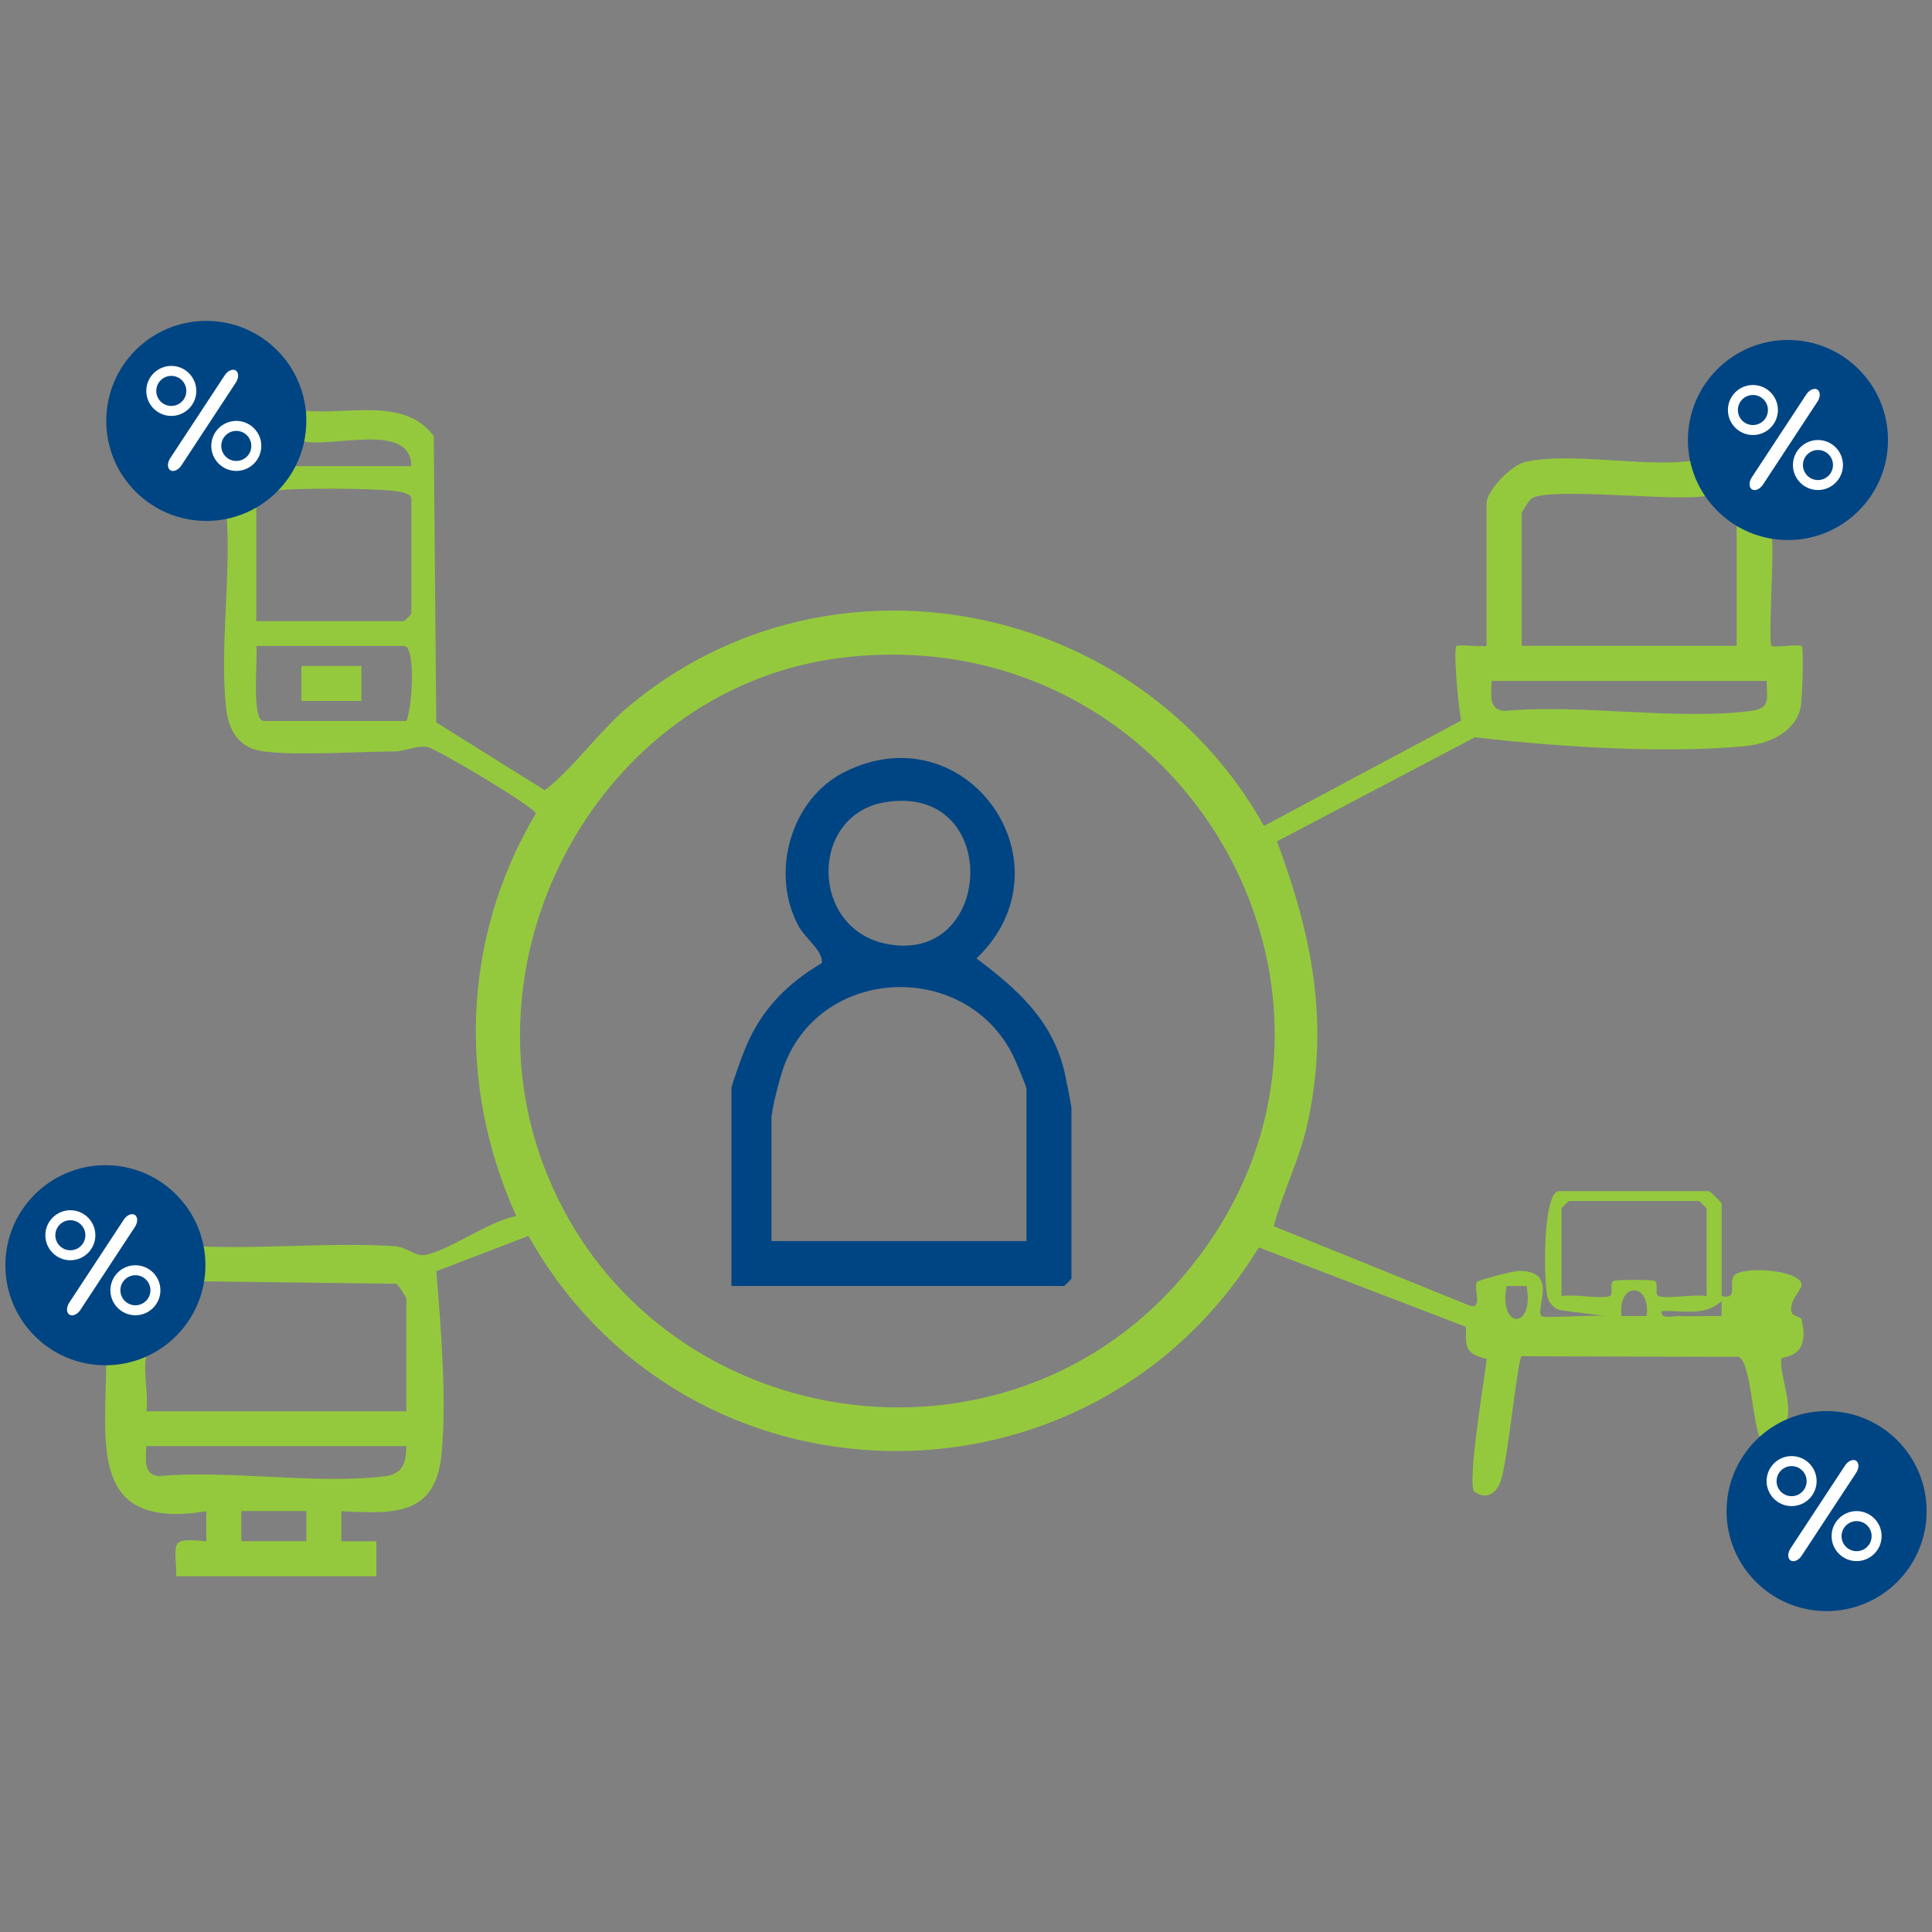 <?xml version="1.0" encoding="UTF-8"?> <svg xmlns="http://www.w3.org/2000/svg" viewBox="0 0 360 360"><rect x="0" y="0" width="360" height="360" fill="#808080" stroke="none"/><defs><style> .cls-1 { fill: #004583; } .cls-2 { fill: #95c93d; } .cls-3 { fill: #fff; } .cls-4 { fill: #083c75; } </style></defs><rect class="cls-2" x="56.15" y="124.09" width="11.18" height="6.52"></rect><path class="cls-2" d="M57.08,76.56c7.9.7,18.36-2.54,23.74,4.68l.47,53.37,20.22,12.65c5.61-4.37,10.03-10.95,15.7-15.69,37.47-31.29,94.77-19.77,118.31,22.33l36.76-19.64c-.5-2.12-1.54-13.25-.88-13.9.3-.3,4.44.21,5.6,0v-26.56c0-2.4,4.64-7.15,7.18-7.72,8.43-1.9,22,1,31.02-.2.07.35,2.54,6.09,2.8,6.52-5.9,1.14-29-1.72-32.61.47-.42.25-1.86,2.53-1.86,2.79v24.69h40.07v-22.36c.89.49,5.37,1.74,6.52,1.86.55,2.85-.73,19.79,0,20.51.37.36,5.23-.37,5.6,0,.41.4.12,10.05-.2,11.46-1.09,4.83-6.19,6.82-10.48,7.22-15.19,1.42-35.17.1-50.21-1.66l-36.89,19.4c6.61,17.69,9.82,33.84,5.66,52.71-1.46,6.6-4.67,12.87-6.26,19l36.53,14.8c2.63.76.52-3.45,1.4-4.46.27-.3,6.63-2.02,7.77-2.02,7.56,0,2.88,7.1,4.22,8.44.43.43,10.25-.32,12.11-.01l-8.66-1.11c-1.1-.32-2.01-1.23-2.33-2.33-.77-2.61-.98-19.85,2.14-19.85h27.96c.16,0,2.33,2.16,2.33,2.33v17.24c3.16.69,1.25-2.34,2.27-3.77,1.34-1.89,12.06-1.21,12.62,1.51.18.87-1.88,2.56-1.96,4.62-.07,1.69,1.75,1.19,1.95,2,1.81,7.48-3.68,6.69-3.78,7.35-.39,2.57,2.11,8.2,1,11.59-.27.13-4.35,3.41-4.66,3.73-1.79-2.79-1.88-14.89-4.32-15.72l-40.41-.11c-.83.86-2.59,19.99-3.98,23.51-.88,2.23-2.81,3.23-4.79,1.72-1.5-1.14,1.89-21.28,2.29-24.73-4.07-1.03-3.88-1.94-3.89-5.99l-38.59-14.8c-31.42,51.41-106.5,50.49-136.09-2.14l-17.16,6.58c.83,10.49,1.95,23.57.97,34.04-1.09,11.61-8.94,11.17-18.68,10.68v5.6s6.53,0,6.53,0v6.53h-37.28c-.09-6.4-1.46-7.21,5.6-6.52v-5.6c-21.87,3.52-18.77-12.16-18.64-27.95,2.63-.03,4.87-.95,7.45-.93-.66,2.6.48,7.32,0,10.25h48.46v-20.97c0-.26-1.45-2.54-1.86-2.79l-37.27-.47c.42-2.89.57-3.51,0-6.52,12.08.57,24.83-.76,36.83-.03,2.19.13,3.96,1.8,5.4,1.69,4.03-.32,12.66-6.61,17.4-7.26-11.06-24.37-10.08-51.97,3.61-75.02-.1-1.18-18.64-12.16-20.15-12.4-2.17-.35-4.11.81-6.25.82-7.22.03-17.54.82-24.3,0-4.45-.54-6.5-3.71-6.98-7.94-1.28-11.44,1-25.13.02-36.83,1.72-.21,3.77-1.3,5.59-1.86v22.36h27.49c.1,0,1.4-1.3,1.4-1.4v-21.43c0-1.02-2.28-1.34-3.21-1.45-4.06-.48-19.17-.63-22.88.05.75-1.7,2.95-3.21,3.73-4.66h22.36c-.13-8.38-14.61-3.32-20.5-4.66.14-.55.94-5.31.93-5.59ZM75.72,134.34c1.06-2.2,1.87-13.98-.47-13.98h-27.49c.31,2.27-.99,13.98,1.4,13.98h26.56ZM157.51,122.48c-44.08,4.96-71.54,52.92-56.43,94.12,18.22,49.66,84.32,61.75,119.04,21.61,42.37-48.97,1.9-122.98-62.61-115.73ZM329.18,126.88h-51.25c-.03,2.32-.69,5.31,2.33,5.59,14.36-1.32,31.74,1.75,45.71.04,3.97-.48,3.28-1.98,3.22-5.64ZM318,241.5v-16.31c0-.1-1.3-1.4-1.4-1.4h-24.23c-.1,0-1.4,1.3-1.4,1.4v16.31c2.65-.4,6.4.54,8.81.06,1.12-.22-.1-2.7,1.02-2.92,1.03-.2,6.34-.2,7.37,0,1.12.22-.1,2.7,1.02,2.92,2.41.47,6.16-.46,8.81-.06ZM284.45,239.63h-3.72c-1.54,8.17,5.26,8.17,3.72,0ZM306.82,245.23c.83-6.34-5.45-6.46-4.67,0h4.67ZM320.8,245.23v-2.79c-3.24,2.94-7.15,1.66-11.18,1.87-.22,1.63,2.11.88,3.25.92,2.64.11,5.31-.06,7.94,0ZM75.72,269.46H27.26c-.03,2.32-.69,5.31,2.33,5.59,13.24-1.18,29.09,1.57,41.99.05,3.42-.4,4.09-2.37,4.14-5.64ZM57.08,281.57h-12.12v5.6h12.12v-5.6Z"></path><path class="cls-4" d="M331.04,82.16c.29-.46.46-1.16.93-1.86-.09.66-.37,1.5-.93,1.86Z"></path><path class="cls-4" d="M17.01,235.91c.12-.34.89-.7.93-.93-.31.26-.57.77-.93.93Z"></path><path class="cls-1" d="M136.29,239.64v-36.81c0-.68,2.12-6.39,2.63-7.62,2.93-7.05,7.7-11.92,14.21-15.75.34-2.19-3.04-4.55-4.31-6.87-5.38-9.83-1.54-23.73,8.6-28.77,22.82-11.33,42.8,17.24,24.54,34.77,7.51,5.67,14,11.34,16.34,20.92.26,1.06,1.35,6.5,1.35,7.04v31.68c0,.1-1.3,1.4-1.4,1.4h-61.97ZM164.93,149.48c-14.09,2.31-14.11,23.48.2,26.39,20.22,4.11,21.63-29.96-.2-26.39ZM191.27,231.25v-28.42c0-.32-1.99-5.1-2.42-5.97-8.68-17.92-35.73-17.12-42.76,1.79-.73,1.96-2.34,8.08-2.34,9.77v22.83h47.52Z"></path><g><path class="cls-4" d="M31,76.56c-1.53-1.01-.77-7.15,2.3-6.51s1.24,8.84-2.3,6.51Z"></path><path class="cls-4" d="M42.64,80.3c3.73-1.12,4.32,4.83,1.85,5.57-3.73,1.12-4.32-4.83-1.85-5.57Z"></path><circle class="cls-1" cx="38.44" cy="78.43" r="18.64"></circle><path class="cls-3" d="M31.92,77.5c-2.57,0-4.66-2.09-4.66-4.66s2.09-4.66,4.66-4.66,4.66,2.09,4.66,4.66-2.09,4.66-4.66,4.66ZM31.92,70.04c-1.54,0-2.8,1.25-2.8,2.8s1.25,2.8,2.8,2.8,2.8-1.25,2.8-2.8-1.25-2.8-2.8-2.8Z"></path><path class="cls-3" d="M44.03,87.75c-2.57,0-4.66-2.09-4.66-4.66s2.09-4.66,4.66-4.66,4.66,2.09,4.66,4.66-2.09,4.66-4.66,4.66ZM44.03,80.29c-1.54,0-2.8,1.25-2.8,2.8s1.25,2.8,2.8,2.8,2.8-1.25,2.8-2.8-1.25-2.8-2.8-2.8Z"></path><path class="cls-3" d="M33.79,86.74c-.56.86-1.49,1.25-2.06.88s-.58-1.38-.01-2.24l10.16-15.46c.56-.86,1.49-1.25,2.06-.88s.58,1.38.01,2.24l-10.16,15.46Z"></path></g><g><path class="cls-4" d="M325.72,80.12c-1.53-1.01-.77-7.15,2.3-6.51s1.24,8.84-2.3,6.51Z"></path><path class="cls-4" d="M337.36,83.86c3.73-1.12,4.32,4.83,1.85,5.57-3.73,1.12-4.32-4.83-1.85-5.57Z"></path><circle class="cls-1" cx="333.16" cy="81.99" r="18.64"></circle><path class="cls-3" d="M326.63,81.06c-2.57,0-4.66-2.09-4.66-4.66s2.09-4.66,4.66-4.66,4.66,2.09,4.66,4.66-2.09,4.66-4.66,4.66ZM326.63,73.6c-1.54,0-2.8,1.25-2.8,2.8s1.25,2.8,2.8,2.8,2.8-1.25,2.8-2.8-1.25-2.8-2.8-2.8Z"></path><path class="cls-3" d="M338.75,91.31c-2.57,0-4.66-2.09-4.66-4.66s2.09-4.66,4.66-4.66,4.66,2.09,4.66,4.66-2.09,4.66-4.66,4.66ZM338.75,83.85c-1.54,0-2.8,1.25-2.8,2.8s1.25,2.8,2.8,2.8,2.8-1.25,2.8-2.8-1.25-2.8-2.8-2.8Z"></path><path class="cls-3" d="M328.5,90.3c-.56.86-1.49,1.25-2.06.88s-.58-1.38-.01-2.24l10.16-15.46c.56-.86,1.49-1.25,2.06-.88s.58,1.38.01,2.24l-10.16,15.46Z"></path></g><g><path class="cls-4" d="M332.92,279.7c-1.53-1.01-.77-7.15,2.3-6.51,3.01.63,1.24,8.84-2.3,6.51Z"></path><path class="cls-4" d="M344.57,283.44c3.73-1.12,4.32,4.83,1.85,5.57-3.73,1.12-4.32-4.83-1.85-5.57Z"></path><circle class="cls-1" cx="340.36" cy="281.57" r="18.64"></circle><path class="cls-3" d="M333.84,280.64c-2.57,0-4.66-2.09-4.66-4.66s2.09-4.66,4.66-4.66,4.66,2.09,4.66,4.66-2.09,4.66-4.66,4.66ZM333.84,273.19c-1.54,0-2.8,1.25-2.8,2.8s1.25,2.8,2.8,2.8,2.8-1.25,2.8-2.8-1.25-2.8-2.8-2.8Z"></path><path class="cls-3" d="M345.95,290.89c-2.57,0-4.66-2.09-4.66-4.66s2.09-4.66,4.66-4.66,4.66,2.09,4.66,4.66-2.09,4.66-4.66,4.66ZM345.95,283.44c-1.54,0-2.8,1.25-2.8,2.8s1.25,2.8,2.8,2.8,2.8-1.25,2.8-2.8-1.25-2.8-2.8-2.8Z"></path><path class="cls-3" d="M335.71,289.89c-.56.86-1.49,1.25-2.06.88s-.58-1.38-.01-2.24l10.16-15.46c.56-.86,1.49-1.25,2.06-.88s.58,1.38.01,2.24l-10.16,15.46Z"></path></g><g><path class="cls-4" d="M12.2,233.89c-1.53-1.01-.77-7.15,2.3-6.51,3.01.63,1.24,8.84-2.3,6.51Z"></path><path class="cls-4" d="M23.84,237.63c3.73-1.12,4.32,4.83,1.85,5.57-3.73,1.12-4.32-4.83-1.85-5.57Z"></path><circle class="cls-1" cx="19.64" cy="235.76" r="18.64"></circle><path class="cls-3" d="M13.11,234.83c-2.57,0-4.66-2.09-4.66-4.66s2.09-4.66,4.66-4.66,4.66,2.09,4.66,4.66-2.09,4.66-4.66,4.66ZM13.11,227.37c-1.54,0-2.8,1.25-2.8,2.8s1.25,2.8,2.8,2.8,2.8-1.25,2.8-2.8-1.25-2.8-2.8-2.8Z"></path><path class="cls-3" d="M25.23,245.08c-2.57,0-4.66-2.09-4.66-4.66s2.09-4.66,4.66-4.66,4.66,2.09,4.66,4.66-2.09,4.66-4.66,4.66ZM25.23,237.62c-1.54,0-2.8,1.25-2.8,2.8s1.25,2.8,2.8,2.8,2.8-1.25,2.8-2.8-1.25-2.8-2.8-2.8Z"></path><path class="cls-3" d="M14.98,244.08c-.56.86-1.49,1.25-2.06.88s-.58-1.38-.01-2.24l10.16-15.46c.56-.86,1.49-1.25,2.06-.88s.58,1.38.01,2.24l-10.16,15.46Z"></path></g></svg> 